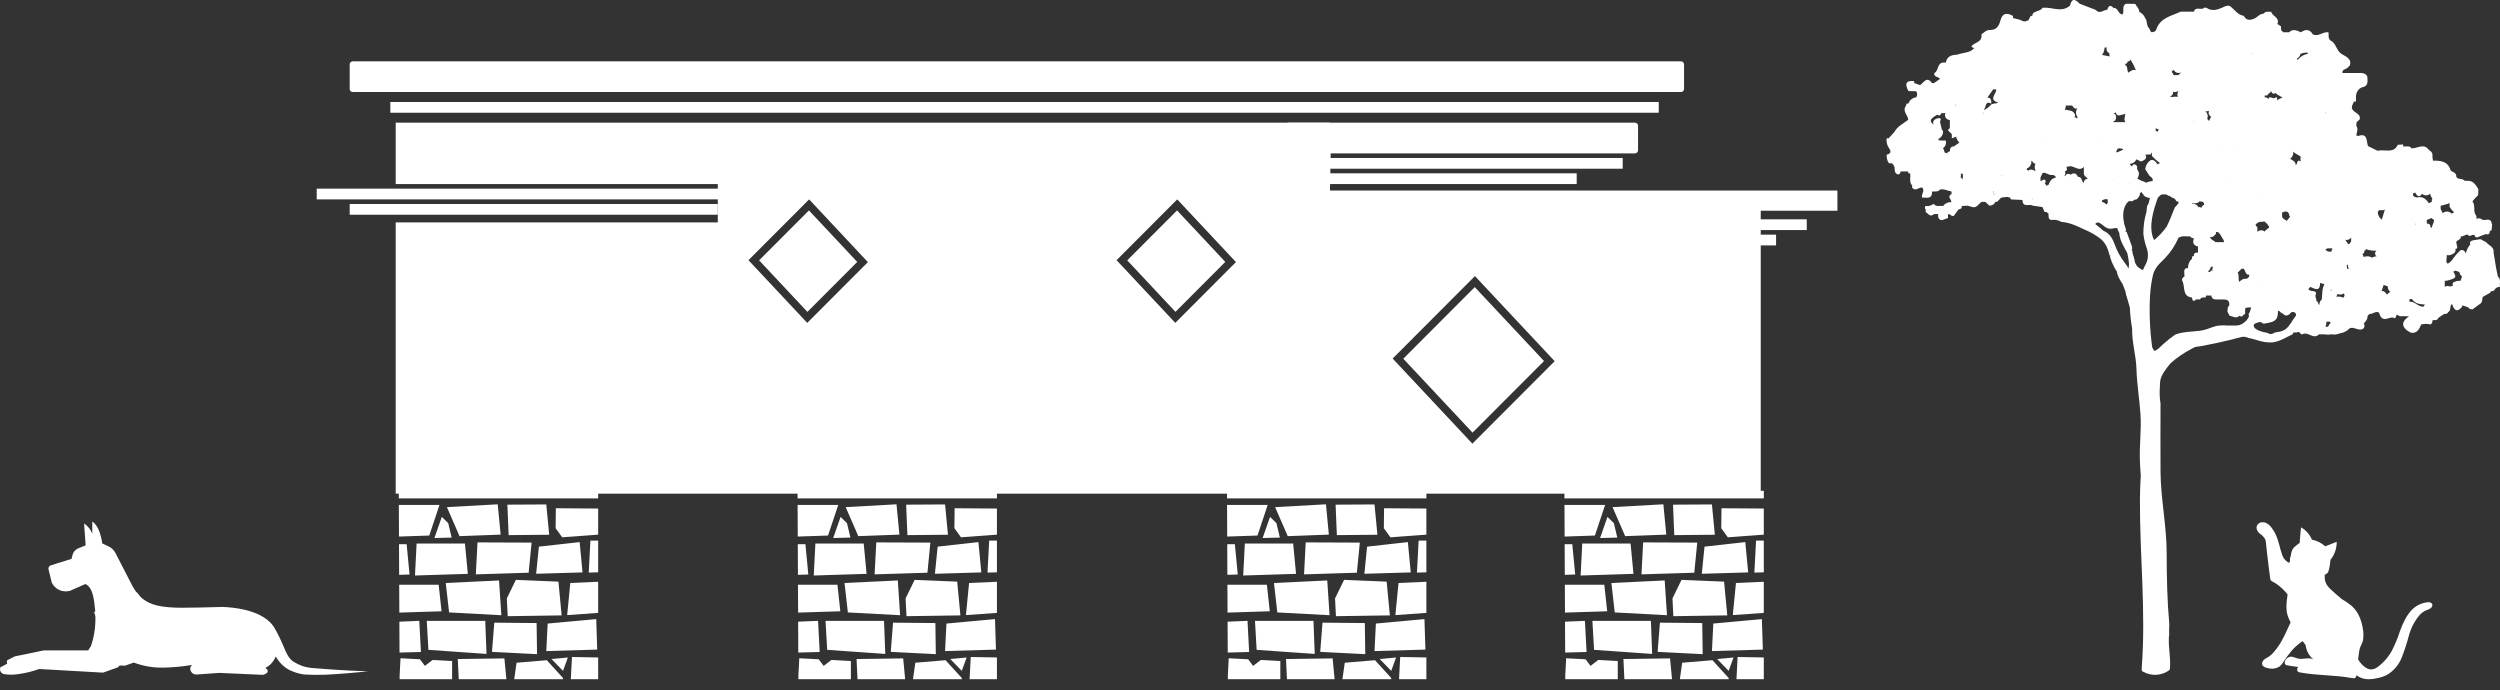 <svg width="163" height="45" viewBox="0 0 163 45" fill="none" xmlns="http://www.w3.org/2000/svg">
<rect x="0" y="0" width="163" height="45" fill="#333333" stroke="none"/>
<g clip-path="url(#clip0_40002211_387)">
<path d="M19.98 43.981H19.864C19.616 43.95 19.372 43.889 19.138 43.799C18.794 43.681 18.489 43.472 18.255 43.194C18.153 43.07 18.059 42.94 17.975 42.804L17.951 42.858C17.951 42.889 17.923 42.919 17.909 42.948C17.904 42.96 17.897 42.972 17.89 42.983C17.759 43.227 17.554 43.423 17.305 43.544C17.341 43.569 17.374 43.599 17.404 43.633C17.415 43.643 17.423 43.655 17.43 43.669C17.441 43.683 17.45 43.699 17.456 43.716C17.456 43.716 17.456 43.728 17.456 43.733V43.749C17.458 43.77 17.454 43.792 17.447 43.811C17.439 43.831 17.427 43.849 17.411 43.863C17.396 43.88 17.378 43.895 17.359 43.908L17.312 43.936L17.257 43.962C17.224 43.977 17.191 43.989 17.156 44L14.289 43.872L13.664 43.917L12.827 43.978C12.773 43.983 12.719 43.976 12.668 43.958C12.617 43.941 12.57 43.913 12.53 43.876C12.49 43.839 12.458 43.795 12.436 43.745C12.414 43.696 12.403 43.643 12.402 43.588C12.406 43.543 12.418 43.498 12.439 43.458C12.461 43.417 12.49 43.381 12.525 43.352C11.901 43.46 11.27 43.519 10.637 43.529C9.983 43.542 9.332 43.43 8.719 43.198L8.153 43.402L7.809 43.388L7.677 43.513L6.716 43.856L2.557 43.619C2.107 43.782 1.64 43.894 1.165 43.955C0.872 44 0.574 44 0.281 43.955C0.232 43.948 0.185 43.93 0.144 43.903C0.103 43.875 0.069 43.838 0.044 43.795C0.019 43.753 0.004 43.705 0.001 43.655C-0.003 43.606 0.005 43.556 0.023 43.51L0.469 43.274C0.442 43.202 0.442 43.122 0.469 43.049L0.965 42.797L2.854 42.406H5.749L5.936 42.111C6.109 41.604 6.204 41.074 6.219 40.539C6.219 40.421 6.219 40.303 6.219 40.175L6.134 39.894L6.212 39.87C6.136 39.12 6.077 38.303 5.563 38.08L5.534 38.092L4.572 38.518C4.341 38.587 4.093 38.57 3.873 38.471C3.653 38.373 3.475 38.198 3.373 37.979L3.274 37.57L3.206 37.291L3.163 37.118C3.151 37.065 3.159 37.009 3.186 36.962C3.213 36.914 3.258 36.879 3.31 36.863L3.659 36.752L4.244 36.57L4.664 36.437L4.728 36.182C4.741 36.133 4.759 36.085 4.782 36.04C4.855 35.907 4.972 35.804 5.112 35.747L5.584 35.558L5.483 34.132C5.726 34.292 5.912 34.525 6.016 34.797V34C6.381 34.248 6.565 34.78 6.672 35.435L7.054 35.612C7.257 35.701 7.423 35.857 7.526 36.054L8.014 37L8.632 38.199C8.711 38.347 8.801 38.489 8.901 38.624L8.918 38.612L9.172 38.924C9.283 39.029 9.405 39.122 9.536 39.201C10.069 39.52 10.779 39.614 11.822 39.626C12.546 39.626 13.433 39.6 14.532 39.572C16.394 39.657 17.467 40.217 17.899 40.943C18.129 41.346 18.332 41.764 18.508 42.194C18.647 42.541 18.824 42.953 19.154 43.154C19.336 43.266 19.529 43.359 19.73 43.43C19.975 43.506 20.229 43.551 20.485 43.565C21.009 43.614 22.136 43.683 22.662 43.714C23.108 43.737 23.554 43.754 24 43.775C23.082 43.863 22.167 43.945 21.244 43.99C21.02 44.005 20.313 44.005 19.98 43.981Z" fill="white"/>
<path d="M22.8 4.2C22.8 4.09 22.889 4 23 4H109.6C109.71 4 109.8 4.09 109.8 4.2V5.8C109.8 5.91 109.71 6 109.6 6H23C22.889 6 22.8 5.91 22.8 5.8V4.2Z" fill="white"/>
<path d="M106.6 8H84C83.889 8 83.8 8.09 83.8 8.2V9.8C83.8 9.91 83.889 10 84 10H106.6C106.71 10 106.8 9.91 106.8 9.8V8.2C106.8 8.09 106.71 8 106.6 8Z" fill="white"/>
<path fill-rule="evenodd" clip-rule="evenodd" d="M86.712 8H25.8V12H46.8V14.5H25.8V32.188H114.8V13.74H119.8V12.421H86.714L86.759 10.094L86.712 8ZM49.495 16.974L52.743 13.719L55.892 17.079L52.643 20.334L49.495 16.974ZM48.8 16.963L49.153 16.609L52.402 13.354L52.755 13L53.097 13.365L56.245 16.726L56.587 17.09L56.233 17.444L52.985 20.699L52.632 21.053L52.29 20.688L49.142 17.328L48.8 16.963ZM76.744 13.719L73.495 16.975L76.64 20.332L79.889 17.076L76.744 13.719ZM73.153 16.61L72.8 16.964L73.142 17.329L76.286 20.686L76.628 21.051L76.982 20.697L80.231 17.441L80.584 17.087L80.242 16.722L77.098 13.365L76.756 13L76.402 13.354L73.153 16.61ZM91.495 23.388L96.155 18.719L100.67 23.539L96.01 28.208L91.495 23.388ZM90.8 23.377L91.153 23.023L95.813 18.354L96.166 18L96.508 18.365L101.023 23.185L101.365 23.55L101.011 23.904L96.352 28.573L95.999 28.927L95.657 28.562L91.142 23.742L90.8 23.377Z" fill="white"/>
<path d="M104.15 14.65H117.45" stroke="white" stroke-width="0.7" stroke-linecap="square"/>
<path d="M86.15 10.65H105.45" stroke="white" stroke-width="0.7" stroke-linecap="square"/>
<path d="M21 12.65H47.3" stroke="white" stroke-width="0.7" stroke-linecap="square"/>
<path d="M25.8 7H107.8" stroke="white" stroke-width="0.7" stroke-linecap="square"/>
<path d="M104.15 15.65H115.45" stroke="white" stroke-width="0.7" stroke-linecap="square"/>
<path d="M86.15 11.65H102.45" stroke="white" stroke-width="0.7" stroke-linecap="square"/>
<path d="M23.15 13.65H46.45" stroke="white" stroke-width="0.7" stroke-linecap="square"/>
<path d="M26 32L26.003 32.497H39V32H26ZM32.452 32.881L29.139 33.065L29.961 34.956L32.641 34.857L32.452 32.881ZM35.618 32.889L33.081 32.904L33.163 34.89L35.807 34.865L35.618 32.889ZM26.004 32.923L26.014 34.984L27.988 34.917L28.653 32.923H26.004ZM36.241 33.138L36.227 34.44L36.656 35.033L39 34.859V33.157L36.241 33.138ZM28.806 33.702L28.325 35.078L29.448 35.05L29.224 34.111L28.806 33.702ZM38.495 35.249L38.385 37.333L39 37.316V35.249H38.495ZM37.793 35.345L35.135 35.641L34.957 37.41L37.981 37.321L37.793 35.345ZM31.133 35.364L31.024 37.448L34.468 37.341L34.66 35.378L31.133 35.364ZM27.163 35.439L27.057 37.523L30.502 37.415L30.314 35.439H27.163ZM26.016 35.48L26.025 37.479L26.702 37.457L26.513 35.48H26.016ZM33.635 37.807L33.045 39.016L33.103 40.175L36.618 40.123L36.41 37.923L33.635 37.807ZM32.537 37.846L29.063 38.011L29.281 39.93L32.687 40.112L32.537 37.846ZM39 37.931L37.184 38.011L36.979 40.104L39 39.96V37.931ZM26.028 38.125L26.037 39.941L28.789 39.855L28.601 38.125H26.028ZM38.874 40.366L35.708 40.656L35.618 42.45L38.937 42.353L38.874 40.366ZM27.337 40.479L26.039 40.534L26.049 42.546L27.444 42.51L27.337 40.479ZM27.825 40.479L27.933 42.37L31.72 42.635L31.638 40.479H27.825ZM32.228 40.598L32.078 42.502L35.015 42.651L34.987 40.623L32.228 40.598ZM37.293 42.836L37.184 44.92L39 44.903V42.867L37.293 42.836ZM37.025 42.869L35.96 42.969L36.708 43.741L37.025 42.869ZM26.114 42.919L26.055 44.039L26.06 45H29.478V43.098L28.206 43.029L27.703 43.416L27.379 42.985L26.114 42.919ZM32.887 42.927L29.847 42.969L29.942 44.97L33.075 44.903L32.887 42.927ZM35.651 43.046L33.679 43.209L33.436 44.923L36.867 44.939L36.697 44.194L35.651 43.046Z" fill="white"/>
<path d="M52 32L52.003 32.497H65V32H52ZM58.452 32.881L55.139 33.065L55.961 34.956L58.641 34.857L58.452 32.881ZM61.618 32.889L59.081 32.904L59.163 34.89L61.807 34.865L61.618 32.889ZM52.004 32.923L52.014 34.984L53.988 34.917L54.653 32.923H52.004ZM62.241 33.138L62.227 34.44L62.656 35.033L65 34.859V33.157L62.241 33.138ZM54.806 33.702L54.325 35.078L55.448 35.05L55.224 34.111L54.806 33.702ZM64.495 35.249L64.385 37.333L65 37.316V35.249H64.495ZM63.793 35.345L61.135 35.641L60.957 37.41L63.981 37.321L63.793 35.345ZM57.133 35.364L57.024 37.448L60.468 37.341L60.66 35.378L57.133 35.364ZM53.163 35.439L53.057 37.523L56.502 37.415L56.314 35.439H53.163ZM52.016 35.48L52.025 37.479L52.702 37.457L52.513 35.48H52.016ZM59.635 37.807L59.045 39.016L59.103 40.175L62.618 40.123L62.41 37.923L59.635 37.807ZM58.537 37.846L55.063 38.011L55.281 39.93L58.687 40.112L58.537 37.846ZM65 37.931L63.184 38.011L62.979 40.104L65 39.96V37.931ZM52.028 38.125L52.037 39.941L54.789 39.855L54.601 38.125H52.028ZM64.874 40.366L61.708 40.656L61.618 42.45L64.937 42.353L64.874 40.366ZM53.337 40.479L52.039 40.534L52.049 42.546L53.444 42.51L53.337 40.479ZM53.825 40.479L53.933 42.37L57.72 42.635L57.638 40.479H53.825ZM58.228 40.598L58.078 42.502L61.015 42.651L60.987 40.623L58.228 40.598ZM63.293 42.836L63.184 44.92L65 44.903V42.867L63.293 42.836ZM63.025 42.869L61.96 42.969L62.708 43.741L63.025 42.869ZM52.114 42.919L52.055 44.039L52.06 45H55.478V43.098L54.206 43.029L53.703 43.416L53.379 42.985L52.114 42.919ZM58.887 42.927L55.847 42.969L55.942 44.97L59.075 44.903L58.887 42.927ZM61.651 43.046L59.679 43.209L59.436 44.923L62.867 44.939L62.697 44.194L61.651 43.046Z" fill="white"/>
<path d="M80 32L80.003 32.497H93V32H80ZM86.452 32.881L83.139 33.065L83.961 34.956L86.641 34.857L86.452 32.881ZM89.618 32.889L87.081 32.904L87.163 34.89L89.807 34.865L89.618 32.889ZM80.004 32.923L80.014 34.984L81.988 34.917L82.653 32.923H80.004ZM90.241 33.138L90.227 34.44L90.656 35.033L93 34.859V33.157L90.241 33.138ZM82.806 33.702L82.325 35.078L83.448 35.05L83.224 34.111L82.806 33.702ZM92.495 35.249L92.385 37.333L93 37.316V35.249H92.495ZM91.793 35.345L89.135 35.641L88.957 37.41L91.981 37.321L91.793 35.345ZM85.133 35.364L85.024 37.448L88.468 37.341L88.66 35.378L85.133 35.364ZM81.163 35.439L81.057 37.523L84.502 37.415L84.314 35.439H81.163ZM80.016 35.48L80.025 37.479L80.702 37.457L80.513 35.48H80.016ZM87.635 37.807L87.045 39.016L87.103 40.175L90.618 40.123L90.41 37.923L87.635 37.807ZM86.537 37.846L83.063 38.011L83.281 39.93L86.687 40.112L86.537 37.846ZM93 37.931L91.184 38.011L90.979 40.104L93 39.96V37.931ZM80.028 38.125L80.037 39.941L82.789 39.855L82.601 38.125H80.028ZM92.874 40.366L89.708 40.656L89.618 42.45L92.937 42.353L92.874 40.366ZM81.337 40.479L80.039 40.534L80.049 42.546L81.444 42.51L81.337 40.479ZM81.825 40.479L81.933 42.37L85.72 42.635L85.638 40.479H81.825ZM86.228 40.598L86.078 42.502L89.015 42.651L88.987 40.623L86.228 40.598ZM91.293 42.836L91.184 44.92L93 44.903V42.867L91.293 42.836ZM91.025 42.869L89.96 42.969L90.708 43.741L91.025 42.869ZM80.114 42.919L80.055 44.039L80.06 45H83.478V43.098L82.206 43.029L81.703 43.416L81.379 42.985L80.114 42.919ZM86.887 42.927L83.847 42.969L83.942 44.97L87.075 44.903L86.887 42.927ZM89.651 43.046L87.679 43.209L87.436 44.923L90.867 44.939L90.697 44.194L89.651 43.046Z" fill="white"/>
<path d="M102 32L102.003 32.497H115V32H102ZM108.452 32.881L105.139 33.065L105.961 34.956L108.641 34.857L108.452 32.881ZM111.618 32.889L109.081 32.904L109.163 34.89L111.807 34.865L111.618 32.889ZM102.004 32.923L102.014 34.984L103.988 34.917L104.653 32.923H102.004ZM112.241 33.138L112.227 34.44L112.656 35.033L115 34.859V33.157L112.241 33.138ZM104.806 33.702L104.325 35.078L105.448 35.05L105.224 34.111L104.806 33.702ZM114.495 35.249L114.385 37.333L115 37.316V35.249H114.495ZM113.793 35.345L111.135 35.641L110.957 37.41L113.981 37.321L113.793 35.345ZM107.133 35.364L107.024 37.448L110.468 37.341L110.66 35.378L107.133 35.364ZM103.163 35.439L103.057 37.523L106.502 37.415L106.314 35.439H103.163ZM102.016 35.48L102.025 37.479L102.702 37.457L102.513 35.48H102.016ZM109.635 37.807L109.045 39.016L109.103 40.175L112.618 40.123L112.41 37.923L109.635 37.807ZM108.537 37.846L105.063 38.011L105.281 39.93L108.687 40.112L108.537 37.846ZM115 37.931L113.184 38.011L112.979 40.104L115 39.96V37.931ZM102.028 38.125L102.037 39.941L104.789 39.855L104.601 38.125H102.028ZM114.874 40.366L111.708 40.656L111.618 42.45L114.937 42.353L114.874 40.366ZM103.337 40.479L102.039 40.534L102.049 42.546L103.444 42.51L103.337 40.479ZM103.825 40.479L103.933 42.37L107.72 42.635L107.638 40.479H103.825ZM108.228 40.598L108.078 42.502L111.015 42.651L110.987 40.623L108.228 40.598ZM113.293 42.836L113.184 44.92L115 44.903V42.867L113.293 42.836ZM113.025 42.869L111.96 42.969L112.708 43.741L113.025 42.869ZM102.114 42.919L102.055 44.039L102.06 45H105.478V43.098L104.206 43.029L103.703 43.416L103.379 42.985L102.114 42.919ZM108.887 42.927L105.847 42.969L105.942 44.97L109.075 44.903L108.887 42.927ZM111.651 43.046L109.679 43.209L109.436 44.923L112.867 44.939L112.697 44.194L111.651 43.046Z" fill="white"/>
<path d="M147.368 34.812C147.497 34.899 147.606 35.014 147.685 35.15C147.721 35.239 147.742 35.335 147.746 35.432L147.778 35.76C147.794 35.907 147.81 36.053 147.828 36.2C147.885 36.709 147.947 37.216 148.019 37.722C148.022 37.76 148.032 37.798 148.05 37.832C148.079 37.868 148.117 37.897 148.16 37.915C148.266 37.971 148.369 38.034 148.468 38.102L148.559 38.17C148.625 38.22 148.689 38.27 148.741 38.324C148.793 38.377 148.807 38.383 148.839 38.413C148.872 38.444 148.949 38.521 149 38.578C149.052 38.636 149.062 38.647 149.092 38.682C149.122 38.716 149.13 38.733 149.15 38.758C149.135 38.876 149.12 38.995 149.105 39.115C149.07 39.356 149.066 39.599 149.093 39.841C149.095 39.876 149.099 39.91 149.106 39.944C149.116 40 149.131 40.055 149.148 40.109C149.199 40.271 149.266 40.429 149.348 40.578C149.149 40.999 148.97 41.433 148.736 41.836C148.694 41.908 148.651 41.98 148.604 42.051C148.498 42.212 148.382 42.366 148.257 42.511C148.165 42.626 148.056 42.726 147.935 42.809C147.83 42.866 147.729 42.929 147.631 42.997C147.576 43.041 147.533 43.099 147.509 43.165C147.488 43.211 147.481 43.262 147.49 43.312C147.529 43.467 147.709 43.531 147.863 43.562C147.988 43.597 148.119 43.607 148.248 43.591C148.377 43.575 148.501 43.532 148.614 43.467C148.723 43.376 148.816 43.266 148.887 43.142C149.046 42.896 149.221 42.66 149.41 42.436L149.431 42.41C149.553 42.27 149.686 42.141 149.829 42.024C149.926 41.944 150.028 41.871 150.132 41.801L150.203 41.895L150.329 42.06C150.348 42.241 150.402 42.416 150.488 42.576C150.575 42.735 150.692 42.876 150.833 42.989C150.522 42.832 150.138 43.024 149.8 42.933C149.68 42.885 149.558 42.846 149.433 42.816C149.33 42.807 149.227 42.836 149.142 42.896C149.057 42.956 148.995 43.044 148.968 43.144C148.959 43.171 148.957 43.199 148.96 43.227C148.963 43.255 148.972 43.281 148.986 43.306C149.028 43.352 149.086 43.38 149.148 43.383C149.375 43.425 149.603 43.456 149.834 43.483C149.81 43.52 149.793 43.562 149.782 43.605C149.774 43.631 149.772 43.659 149.774 43.686C149.777 43.714 149.786 43.74 149.799 43.764C149.842 43.81 149.9 43.838 149.963 43.842C151.06 44.05 152.195 44.003 153.293 44.2L153.398 44.213C153.44 44.226 153.485 44.227 153.528 44.215C153.553 44.202 153.575 44.183 153.593 44.161C153.611 44.139 153.624 44.113 153.631 44.085C153.631 44.085 153.646 44.046 153.652 44.027C153.695 44.058 153.737 44.088 153.782 44.116L153.826 44.14C154.185 44.338 154.626 44.301 155.029 44.211C155.244 44.167 155.453 44.093 155.648 43.992C156.079 43.731 156.413 43.335 156.597 42.864C156.777 42.397 156.932 41.921 157.061 41.438C157.191 40.953 157.425 40.502 157.745 40.116C157.863 39.982 158.007 39.873 158.169 39.798C158.276 39.765 158.379 39.719 158.475 39.66C158.512 39.631 158.543 39.595 158.565 39.555C158.58 39.523 158.588 39.489 158.59 39.454C158.592 39.425 158.585 39.397 158.572 39.372C158.539 39.33 158.495 39.298 158.446 39.279C158.396 39.261 158.342 39.256 158.29 39.266C158.058 39.288 157.832 39.358 157.628 39.473C157.424 39.588 157.245 39.744 157.104 39.932C156.996 40.068 156.9 40.215 156.819 40.369C156.682 40.629 156.564 40.9 156.467 41.178C156.323 41.625 156.141 42.059 155.925 42.476C155.861 42.585 155.791 42.691 155.715 42.794C155.55 43.019 155.357 43.222 155.141 43.398C155.08 43.45 155.015 43.496 154.946 43.537C154.838 43.608 154.713 43.646 154.584 43.646C154.517 43.645 154.45 43.631 154.388 43.605C154.271 43.556 154.165 43.486 154.074 43.397C153.945 43.279 153.835 43.141 153.75 42.988L153.783 42.723C153.796 42.598 153.815 42.474 153.842 42.351C153.848 42.305 153.865 42.26 153.881 42.215C153.936 42.063 154.021 41.923 154.065 41.766C154.074 41.719 154.08 41.671 154.082 41.623L154.087 41.587C154.091 41.538 154.093 41.489 154.091 41.439C154.094 41.43 154.095 41.42 154.095 41.411C154.093 41.331 154.089 41.251 154.085 41.171C153.974 40.245 153.632 39.766 153.299 39.478C153.106 39.327 152.903 39.188 152.692 39.063L152.659 39.039C152.443 38.865 152.236 38.676 152.031 38.487C151.892 38.373 151.772 38.236 151.678 38.081C151.616 37.96 151.579 37.828 151.572 37.692C151.575 37.666 151.578 37.64 151.571 37.613C151.565 37.586 151.567 37.517 151.569 37.468L151.583 37.47C151.644 37.447 151.699 37.411 151.746 37.366C151.8 37.297 151.835 37.216 151.85 37.13C151.9 36.924 151.932 36.714 151.945 36.502C151.971 36.472 151.995 36.44 152.017 36.407C152.241 36.093 152.358 35.714 152.353 35.327L151.675 35.592L151.603 35.62C151.359 35.396 151.057 35.245 150.732 35.185C150.721 35.149 150.705 35.112 150.689 35.076C150.542 34.784 150.312 34.543 150.029 34.382C149.99 34.693 149.967 35.008 149.946 35.321L149.936 35.399C149.876 35.44 149.818 35.484 149.762 35.528L149.724 35.558C149.685 35.588 149.647 35.62 149.611 35.654C149.563 35.697 149.52 35.748 149.485 35.803C149.411 35.945 149.368 36.102 149.359 36.262C149.311 36.346 149.295 36.444 149.312 36.539C149.303 36.574 149.292 36.609 149.279 36.643C149.276 36.667 149.259 36.687 149.251 36.709C149.206 36.679 149.159 36.648 149.117 36.617L149.102 36.605C149.04 36.559 148.983 36.506 148.934 36.447C148.869 36.356 148.82 36.255 148.788 36.148C148.71 35.934 148.656 35.697 148.592 35.469C148.54 35.267 148.472 35.069 148.39 34.877C148.322 34.73 148.241 34.59 148.147 34.46C148.062 34.331 147.952 34.221 147.824 34.136C147.701 34.058 147.554 34.031 147.411 34.06L147.384 34.069C147.31 34.091 147.246 34.136 147.199 34.197C147.152 34.259 147.126 34.334 147.123 34.411C147.131 34.492 147.158 34.57 147.2 34.64C147.242 34.709 147.3 34.768 147.368 34.812Z" fill="white"/>
<path d="M162.864 18.036L162.75 17.493L162.582 16.477C162.638 16.081 162.263 16.013 162.093 15.787L161.831 15.651C161.813 15.631 161.79 15.616 161.765 15.607C161.739 15.598 161.712 15.594 161.685 15.597C161.577 15.623 161.465 15.633 161.353 15.651C161.292 15.652 161.231 15.667 161.176 15.694L161.124 15.71C161.099 15.725 161.078 15.746 161.062 15.77C161.047 15.793 161.036 15.821 161.032 15.849C161.039 15.877 161.051 15.904 161.068 15.928C160.922 16.1 160.82 16.304 160.77 16.523C160.704 16.37 160.614 16.255 160.412 16.324C160.245 16.477 160.094 16.646 159.963 16.829C159.88 16.97 159.764 17.088 159.625 17.174L159.597 17.192L159.501 17.089L159.535 16.619L159.559 16.633C159.618 16.646 159.68 16.646 159.739 16.633C159.939 16.564 160.139 16.499 160.099 16.223C160.126 16.228 160.154 16.223 160.179 16.209C160.196 16.186 160.208 16.158 160.211 16.129C160.214 16.099 160.209 16.07 160.197 16.043L160.143 15.772C160.225 15.631 160.458 15.637 160.452 15.417C160.528 15.421 160.603 15.401 160.666 15.36C160.733 15.318 160.811 15.295 160.89 15.292C160.913 15.313 160.933 15.337 160.948 15.364C160.986 15.379 161.028 15.382 161.069 15.374C161.109 15.366 161.146 15.347 161.176 15.318C161.225 15.322 161.275 15.318 161.324 15.306H161.333C161.381 15.556 161.545 15.484 161.717 15.393L162.079 15.261C162.309 15.344 162.319 15.187 162.345 15.047C162.37 15.049 162.396 15.042 162.418 15.028C162.439 15.013 162.455 14.992 162.462 14.967L162.486 14.591L162.466 14.605C162.411 14.145 162.057 14.407 161.839 14.324C161.799 14.286 161.75 14.259 161.696 14.245C161.643 14.231 161.587 14.23 161.533 14.242C161.512 14.253 161.492 14.267 161.473 14.282C161.473 14.209 161.461 14.137 161.453 14.064C161.21 13.797 161.431 13.396 161.2 13.127L161.443 12.85C161.663 12.727 161.557 12.509 161.587 12.331C161.429 12.077 161.288 11.804 160.944 11.79H160.694C160.558 11.604 160.276 11.742 160.153 11.528C160.163 11.267 159.953 11.223 159.787 11.132C159.617 10.508 159.133 10.471 158.63 10.473C158.616 10.383 158.604 10.294 158.59 10.203C158.61 10.121 158.599 10.034 158.56 9.96C158.521 9.885 158.455 9.826 158.376 9.795C158.044 9.3 157.623 9.688 157.243 9.67L157.211 9.712C157.202 9.704 157.193 9.695 157.185 9.686L157.243 9.67C157.089 9.472 156.88 9.567 156.69 9.553C156.69 9.508 156.69 9.464 156.69 9.421L156.336 9.437C156.074 10.003 155.569 9.752 155.153 9.813L155.009 9.827L154.394 9.526C154.276 9.201 154.384 8.63 153.738 8.874C153.724 8.86 153.707 8.85 153.689 8.843C153.67 8.837 153.65 8.834 153.63 8.836C153.648 8.628 153.786 8.42 153.63 8.21L153.648 7.967L153.848 7.792C153.98 7.321 153.227 7.364 153.357 6.893C153.399 6.802 153.441 6.711 153.481 6.618H153.612C153.602 6.575 153.602 6.53 153.612 6.487C153.583 6.138 153.664 5.849 153.996 5.694C154.396 5.641 154.38 5.346 154.354 5.043C154.32 4.835 154.154 4.793 153.998 4.761H152.715V4.779L152.725 4.765C152.689 4.472 153.009 4.542 153.097 4.369C153.257 4.28 153.251 4.131 153.223 3.973C153.075 3.619 152.639 3.615 152.456 3.304C152.296 3.076 152.232 2.767 151.946 2.64C151.77 2.497 151.85 2.287 151.816 2.107C151.462 2.042 151.161 2.424 150.793 2.238C150.593 1.893 150.319 1.895 150.022 2.105C149.764 1.996 149.506 1.849 149.252 2.105H148.867L148.735 1.972L148.719 1.838C148.726 1.797 148.726 1.755 148.719 1.715L148.485 1.564C148.663 1.132 148.159 1.073 148.085 0.772C147.908 0.772 147.718 0.71 147.582 0.895C147.332 0.895 147.182 1.121 146.982 1.212C146.701 1.332 146.459 1.344 146.289 1.031C145.951 0.982 145.756 0.708 145.52 0.502C145.306 0.259 145.092 0.409 144.88 0.502C144.537 0.655 144.193 0.744 143.851 0.502H143.721C143.536 0.701 143.204 0.405 143.052 0.716C143.056 0.732 143.061 0.747 143.068 0.762H142.177C141.577 1.049 140.838 1.142 140.578 1.95C140.54 2.069 140.378 2.107 140.251 2.097C140.209 2.012 140.165 1.929 140.123 1.845C139.923 1.669 140.027 1.364 139.861 1.172C139.792 0.996 139.655 0.853 139.481 0.776C139.481 0.548 139.301 0.427 139.214 0.251H138.954C138.754 0.269 138.482 0.146 138.444 0.51C138.422 0.653 138.488 0.811 138.378 0.942C138.097 0.928 138.105 0.491 137.797 0.516C137.597 0.296 137.473 0.368 137.397 0.633C137.143 0.647 136.894 0.948 136.636 0.643L135.605 0.247C135.337 -0.021 135.089 -0.183 134.963 0.366C134.438 0.825 133.852 0.483 133.293 0.5C133.254 0.508 133.215 0.511 133.175 0.51C133.023 0.752 132.693 0.683 132.528 0.907C132.517 0.946 132.51 0.987 132.506 1.027C132.469 1.031 132.433 1.037 132.398 1.045C132.354 1.132 132.308 1.218 132.262 1.303C132.19 1.361 132.1 1.394 132.007 1.394C131.914 1.394 131.824 1.361 131.752 1.303L131.233 1.17C131.248 1.147 131.255 1.12 131.253 1.093C131.253 1.053 131.253 1.033 131.237 1.033C130.837 0.817 130.553 0.835 130.419 1.36C130.336 1.695 130.146 1.972 129.748 1.954C129.506 1.943 129.362 2.121 129.189 2.242C129.267 2.771 128.735 2.749 128.531 3.02C128.577 3.08 128.642 3.123 128.715 3.143C128.437 3.468 127.996 3.412 127.64 3.559C127.286 3.585 126.945 3.628 126.865 4.084L126.727 4.068V4.078C126.281 4.078 126.419 4.633 126.113 4.767C126.083 5.055 126.395 4.983 126.485 5.146L126.085 5.425C126.044 5.418 126.003 5.413 125.962 5.411C125.618 4.944 125.428 5.391 125.19 5.55L124.805 5.415V5.288C124.229 5.227 124.191 5.496 124.431 5.936L124.934 5.95C124.976 6.008 124.998 6.077 124.998 6.148C124.998 6.219 124.976 6.288 124.934 6.346C124.819 6.358 124.709 6.404 124.619 6.476C124.529 6.549 124.462 6.646 124.427 6.756H124.297C124.295 6.798 124.289 6.84 124.281 6.881C123.993 7.244 124.401 7.497 124.417 7.812C124.101 8.06 123.718 8.224 123.514 8.604C123.39 8.739 123.268 8.876 123.146 9.013H123.008C122.977 9.245 123.036 9.481 123.172 9.672C123.324 9.87 123.276 10.029 123.016 10.084C122.996 10.268 123.038 10.453 123.136 10.609C123.153 10.632 123.178 10.647 123.206 10.652C123.234 10.657 123.262 10.651 123.286 10.635C123.291 10.63 123.295 10.625 123.298 10.619C123.371 10.656 123.432 10.713 123.473 10.783C123.515 10.854 123.535 10.934 123.532 11.015C123.532 11.174 123.566 11.319 123.732 11.364C123.859 11.4 123.897 11.283 123.921 11.178H124.411C124.413 11.215 124.413 11.253 124.411 11.291L124.537 11.303C124.599 11.562 124.447 11.863 124.675 12.095C124.678 12.138 124.674 12.18 124.663 12.222C124.882 12.515 125.1 12.204 125.32 12.222C125.544 12.44 125.228 12.668 125.33 12.887C125.602 12.862 125.983 13.026 125.969 12.491C126.145 12.461 126.349 12.541 126.491 12.358C126.757 12.301 126.991 12.438 127.24 12.487C127.24 12.543 127.24 12.598 127.24 12.654C127.192 12.668 127.151 12.701 127.126 12.744C127.101 12.787 127.093 12.839 127.104 12.887C127.17 12.974 127.215 13.073 127.238 13.179H127.206C127.118 13.177 127.03 13.193 126.948 13.227C126.866 13.261 126.793 13.312 126.733 13.377C126.723 13.393 126.715 13.41 126.709 13.428H126.477H126.347C126.296 13.433 126.244 13.422 126.198 13.398C126.153 13.374 126.115 13.338 126.089 13.293L125.828 13.416C125.704 13.472 125.368 13.315 125.56 13.696C125.563 13.738 125.559 13.78 125.546 13.82C125.716 13.919 125.846 14.195 126.093 13.959H126.365C126.365 14.145 126.365 14.332 126.609 14.355L127.009 14.219V13.971H127.07H127.13C127.158 14.011 127.196 14.043 127.24 14.062C127.285 14.082 127.334 14.089 127.382 14.082L127.672 13.686C127.732 13.608 127.862 13.654 127.902 13.541C127.902 13.505 127.902 13.468 127.902 13.432L128.271 13.41C128.489 13.438 128.707 13.628 128.927 13.41L129.191 13.161H129.44L129.702 13.402C129.786 13.409 129.87 13.388 129.942 13.344C130.014 13.3 130.07 13.234 130.102 13.157L130.06 13.135V13.123L130.1 13.157H130.214L130.473 12.887L130.873 12.834L130.997 12.876H131.061C131.065 12.924 131.086 12.969 131.121 13.002L131.864 13.038C131.876 13.571 132.322 13.266 132.534 13.408L133.169 13.502C133.215 13.607 133.259 13.713 133.305 13.819H133.425L133.565 13.937C133.565 14.084 133.539 14.24 133.689 14.334H133.82H134.076L134.102 14.359C134.135 14.364 134.168 14.37 134.2 14.379L134.262 14.399L134.32 14.425C134.347 14.436 134.372 14.45 134.396 14.466C134.568 14.479 134.738 14.509 134.903 14.555C134.993 14.581 135.083 14.609 135.173 14.643C135.329 14.7 135.481 14.765 135.633 14.841L135.903 14.965C136.286 15.12 136.645 15.327 136.97 15.582L136.988 15.595C137.021 15.625 137.053 15.657 137.081 15.687C137.238 15.85 137.356 16.047 137.427 16.261C137.439 16.291 137.449 16.322 137.459 16.354C137.493 16.459 137.523 16.566 137.555 16.677C137.575 16.674 137.595 16.67 137.615 16.663C137.599 16.683 137.584 16.704 137.571 16.727C137.608 16.855 137.651 16.981 137.701 17.105C137.727 17.17 137.759 17.234 137.791 17.303C137.803 17.304 137.816 17.304 137.829 17.303L137.805 17.337C137.875 17.473 137.953 17.605 138.039 17.733C138.031 17.767 138.031 17.802 138.039 17.836C138.122 18.076 138.241 18.303 138.39 18.509C138.46 18.682 138.53 18.854 138.59 19.028C138.589 19.044 138.589 19.059 138.59 19.074C138.605 19.174 138.631 19.273 138.668 19.367L138.868 20.058C138.886 20.514 138.935 20.968 139.014 21.417C138.992 22.325 139.271 23.147 139.297 24.06C139.327 25.064 139.497 26.041 139.561 27.032C139.625 28.022 139.487 28.995 139.519 29.975C139.529 30.316 139.549 30.655 139.579 30.991C139.549 31.526 139.525 32.059 139.523 32.594C139.509 36.253 139.923 39.908 139.639 43.565C139.632 43.632 139.64 43.699 139.663 43.763C139.681 43.768 139.699 43.776 139.715 43.786C139.984 43.943 140.295 44.017 140.606 43.997C140.918 43.977 141.217 43.865 141.463 43.676C141.476 43.61 141.484 43.544 141.487 43.477C141.531 42.745 141.332 42.039 141.436 41.298C141.429 41.279 141.426 41.258 141.426 41.237C141.426 41.059 141.426 40.884 141.439 40.708C141.3 39.165 141.27 37.626 141.266 36.071C141.266 34.288 140.884 32.548 140.866 30.764C140.854 29.284 140.866 27.792 140.866 26.322C140.806 25.936 140.794 25.545 140.828 25.155C140.826 25.032 140.835 24.909 140.856 24.787C140.924 24.409 141.256 24.02 141.479 23.733C141.49 23.723 141.5 23.714 141.511 23.706L141.521 23.682C141.934 23.317 142.391 23.003 142.88 22.747C142.958 22.703 143.038 22.663 143.118 22.624C143.262 22.606 143.404 22.588 143.54 22.562C144.206 22.44 144.864 22.298 145.514 22.137C145.692 22.091 145.873 22.038 146.057 21.998L146.133 21.972H146.159L146.225 21.96H146.253H146.343C146.37 21.964 146.396 21.971 146.421 21.98C146.446 21.978 146.472 21.982 146.495 21.992L146.607 22.035L146.699 22.055C146.825 22.081 146.949 22.115 147.072 22.152L147.224 22.196C147.352 22.234 147.481 22.266 147.612 22.291L147.692 22.303L147.756 22.313C147.806 22.313 147.858 22.313 147.91 22.325H148.038H148.071H148.159H148.175C148.661 22.259 149.045 21.994 149.48 21.794C149.501 21.757 149.518 21.718 149.528 21.677H149.744L149.788 21.661C149.812 21.651 149.84 21.647 149.866 21.651C149.892 21.655 149.917 21.666 149.938 21.683H149.966C149.965 21.691 149.965 21.699 149.966 21.707C149.984 21.728 149.996 21.753 150.002 21.78C150.041 21.782 150.08 21.788 150.118 21.798C150.475 21.58 150.837 22.172 151.197 21.798H151.55L151.788 21.822L152.018 21.794C152.296 21.861 152.543 21.727 152.803 21.673L153.061 21.536C153.365 21.112 153.786 21.693 154.106 21.406C154.135 21.371 154.154 21.33 154.161 21.285C154.168 21.241 154.163 21.196 154.146 21.154C154.136 21.14 154.124 21.128 154.112 21.116C154.212 20.958 154.382 20.837 154.362 20.613L154.48 20.471C154.698 20.494 154.879 20.259 155.109 20.377C155.139 20.455 155.171 20.534 155.201 20.613C155.461 21.059 155.866 20.532 156.158 20.766C156.198 20.678 156.236 20.591 156.274 20.506C156.327 20.555 156.391 20.591 156.46 20.609C156.53 20.628 156.603 20.629 156.674 20.613L157.055 20.623V20.643H157.043C156.692 20.896 156.506 21.176 156.927 21.536L157.175 21.689C157.605 21.77 157.733 21.447 157.873 21.138H157.949L158.208 21.114L158.476 21.152C158.582 21.093 158.592 20.986 158.602 20.877C158.738 20.855 158.91 20.928 158.978 20.726L159.367 20.463C159.417 20.479 159.472 20.475 159.52 20.453C159.567 20.431 159.605 20.392 159.625 20.344C159.845 20.241 159.679 19.936 159.881 19.823C159.989 20.177 160.141 20.375 160.436 20.102C160.476 20.07 160.509 20.031 160.534 19.987C160.531 19.961 160.537 19.934 160.552 19.912L160.938 20.041C160.984 20.166 161.1 20.148 161.194 20.179L161.733 19.789C161.873 19.678 161.823 19.5 161.875 19.359L162.311 19.114C162.334 19.108 162.355 19.094 162.369 19.075C162.383 19.055 162.388 19.03 162.385 19.007L162.61 18.949C162.642 18.874 162.696 18.809 162.765 18.765C162.834 18.721 162.916 18.7 162.998 18.703C162.958 18.482 163.088 18.222 162.864 18.036ZM151.696 21.314C151.671 21.299 151.644 21.285 151.616 21.275C151.667 21.188 151.689 21.089 151.682 20.99C151.682 20.99 151.682 20.98 151.682 20.974H151.922C151.934 21.011 151.943 21.048 151.948 21.087C151.916 21.104 151.888 21.128 151.866 21.157C151.845 21.186 151.83 21.22 151.824 21.255C151.787 21.27 151.754 21.292 151.726 21.32L151.696 21.314ZM148.223 21.736C148.155 21.764 148.083 21.779 148.01 21.782C147.932 21.75 147.856 21.717 147.778 21.687C147.702 21.68 147.627 21.666 147.554 21.645L147.442 21.61C147.279 21.571 147.128 21.494 147.002 21.384V21.372C146.985 21.353 146.97 21.332 146.957 21.311C146.956 21.307 146.956 21.302 146.957 21.299C146.948 21.281 146.942 21.263 146.94 21.243C146.939 21.224 146.941 21.205 146.947 21.186C146.953 21.168 146.962 21.151 146.975 21.136C146.988 21.121 147.003 21.109 147.02 21.101L147.138 21.051C147.211 21.017 147.29 20.999 147.37 20.997C147.399 21 147.426 21.01 147.45 21.025C147.486 21.047 147.518 21.077 147.562 21.101L147.708 21.089C148.083 20.99 148.507 21.027 148.519 20.385C148.519 20.064 148.719 20.467 148.849 20.447C149.007 20.645 149.149 20.572 149.29 20.477C149.306 20.453 149.322 20.431 149.34 20.409C149.363 20.383 149.392 20.363 149.424 20.351C149.457 20.339 149.492 20.336 149.526 20.342L149.57 20.356H149.582L149.61 20.369L149.626 20.381C149.646 20.395 149.663 20.413 149.676 20.433C149.689 20.454 149.697 20.477 149.7 20.501C149.703 20.525 149.701 20.549 149.693 20.573C149.686 20.596 149.674 20.617 149.658 20.635C149.572 20.742 149.493 20.855 149.422 20.972C149.416 21.003 149.401 21.031 149.38 21.055L149.344 21.091C149.279 21.197 149.201 21.295 149.113 21.384C149.086 21.41 149.058 21.433 149.029 21.455C149.003 21.475 148.973 21.493 148.945 21.511L148.927 21.52C148.898 21.536 148.868 21.55 148.837 21.562L148.811 21.574C148.769 21.59 148.726 21.603 148.683 21.614C148.578 21.638 148.471 21.656 148.363 21.667C148.334 21.683 148.304 21.696 148.273 21.709L148.223 21.736ZM132.532 13.02L132.488 12.957L132.458 12.945C132.473 12.943 132.487 12.939 132.502 12.935C132.509 12.964 132.519 12.993 132.532 13.02ZM157.893 19.987C157.607 19.93 157.405 19.645 157.093 19.67C157.093 19.611 157.093 19.553 157.107 19.494H157.275C157.275 19.501 157.275 19.509 157.275 19.516C157.475 19.825 157.793 19.827 158.098 19.856C158.08 19.913 158.047 19.964 158.003 20.003L157.893 19.987ZM139.535 17.501C139.465 17.474 139.403 17.429 139.355 17.37L139.337 17.351C139.27 17.259 139.217 17.157 139.18 17.049C139.185 17.031 139.185 17.011 139.18 16.992C139.146 16.834 139.102 16.678 139.048 16.526C139.036 16.457 139.028 16.394 139.024 16.34L138.974 16.293C138.989 16.278 139.003 16.261 139.016 16.243V16.116C138.984 16.011 138.944 15.9 138.904 15.79C138.904 15.776 138.904 15.762 138.888 15.75L138.876 15.712C138.854 15.651 138.83 15.589 138.806 15.526C138.754 15.389 138.702 15.249 138.652 15.11C138.626 15.107 138.6 15.107 138.574 15.11V15.082C138.594 15.061 138.61 15.037 138.624 15.011C138.584 14.888 138.546 14.765 138.516 14.643L138.492 14.615L138.47 14.603L138.5 14.579C138.437 14.332 138.419 14.076 138.446 13.822C138.469 13.626 138.537 13.437 138.646 13.272V13.26H138.664C138.682 13.234 138.7 13.21 138.72 13.187C138.75 13.147 138.793 13.12 138.842 13.11C138.891 13.101 138.941 13.11 138.984 13.135C139.032 13.113 139.078 13.089 139.124 13.062L139.168 13.008L139.233 13.022L139.311 12.994C139.431 12.876 139.549 12.755 139.521 12.58H139.545C139.578 12.559 139.605 12.53 139.623 12.495C139.628 12.531 139.641 12.565 139.662 12.594C139.683 12.623 139.711 12.647 139.743 12.664H139.759C139.757 12.688 139.757 12.713 139.759 12.737C139.876 12.837 140.022 12.897 140.177 12.907C140.141 13.03 140.109 13.153 140.083 13.278C140.05 13.319 140.025 13.365 140.007 13.414L139.989 13.432L139.947 13.828C139.809 14.29 139.742 14.769 139.747 15.251C139.785 15.57 139.858 15.883 139.967 16.186C140.082 16.503 140.071 16.853 139.935 17.162C139.855 17.309 139.783 17.462 139.715 17.614L139.679 17.582C139.671 17.579 139.662 17.576 139.655 17.57L139.625 17.584C139.577 17.541 139.553 17.519 139.535 17.501ZM137.635 16.114L137.661 16.095C137.666 16.108 137.671 16.122 137.675 16.136L137.635 16.114ZM137.859 15.889C137.715 15.506 137.507 15.185 137.147 15.051C136.98 14.892 136.794 14.749 136.612 14.609C136.619 14.597 136.627 14.585 136.636 14.575L136.646 14.565C136.654 14.555 136.665 14.546 136.676 14.54C136.689 14.53 136.704 14.523 136.72 14.518C136.747 14.508 136.775 14.504 136.804 14.506C136.833 14.508 136.86 14.516 136.886 14.53C136.991 14.594 137.091 14.667 137.185 14.748C137.253 14.803 137.328 14.848 137.409 14.88L137.483 14.902C137.563 14.919 137.645 14.919 137.725 14.902L137.837 14.88C137.866 14.874 137.895 14.871 137.925 14.87H137.979H138.003H138.039C138.076 14.981 138.123 15.089 138.18 15.191C138.177 15.206 138.177 15.22 138.18 15.235C138.228 15.72 138.492 16.099 138.702 16.507C138.755 16.735 138.792 16.968 138.812 17.202C138.812 17.303 138.796 17.4 138.782 17.505C138.713 17.382 138.635 17.264 138.548 17.152C138.248 16.77 138.015 16.34 137.859 15.881V15.889ZM140.468 15.649L140.41 15.582C140.073 14.755 140.39 13.743 140.69 12.897C140.718 12.863 140.748 12.831 140.782 12.802L140.806 12.778C140.825 12.751 140.85 12.727 140.879 12.709C140.908 12.691 140.94 12.68 140.974 12.675H141.064C141.107 12.669 141.151 12.669 141.194 12.675C141.233 12.679 141.27 12.691 141.305 12.71C141.339 12.729 141.369 12.754 141.394 12.784H141.412L141.402 12.741L141.623 12.887C141.683 12.897 141.739 12.923 141.786 12.961C141.832 12.999 141.868 13.049 141.889 13.105L141.909 13.121L142.039 13.149C142.057 13.309 141.915 13.377 141.839 13.486L141.813 13.496C141.665 13.82 141.555 14.161 141.404 14.486L141.284 14.742V14.754C141.051 15.083 140.777 15.381 140.468 15.641V15.649ZM140.496 3.044H140.482C140.482 3.044 140.482 3.044 140.482 3.03L140.496 3.044ZM143.935 17.719C144.046 17.641 144.123 17.524 144.149 17.392H144.287C144.248 17.482 144.237 17.581 144.255 17.677C144.199 17.616 144.145 17.58 144.099 17.757C144.089 17.748 144.079 17.74 144.067 17.733C144.026 17.714 143.98 17.706 143.935 17.711V17.719ZM133.359 12.006L133.325 11.976C133.359 11.897 133.395 11.816 133.369 11.778C133.269 11.623 133.155 11.792 133.043 11.812V11.558L133.175 11.285L133.293 11.259L133.673 11.406C133.812 11.419 133.974 11.378 134.048 11.56L133.806 11.671C133.694 11.764 133.615 11.892 133.583 12.034C133.528 12.045 133.479 12.076 133.447 12.121C133.421 12.08 133.392 12.041 133.359 12.006ZM127.964 11.713C127.952 11.678 127.933 11.646 127.908 11.62C127.883 11.594 127.852 11.573 127.818 11.56C127.828 11.547 127.837 11.533 127.844 11.518C127.865 11.45 127.861 11.377 127.834 11.311C127.854 11.323 127.877 11.33 127.901 11.332C127.924 11.333 127.948 11.33 127.97 11.32C127.989 11.451 127.987 11.583 127.964 11.713ZM158.536 14.841C158.529 14.84 158.522 14.842 158.516 14.845C158.509 14.848 158.504 14.853 158.5 14.858L158.488 14.823L158.462 14.797C158.462 14.771 158.462 14.748 158.462 14.722C158.432 14.591 158.322 14.591 158.226 14.569V14.345L158.532 14.213L158.542 14.226C158.582 14.274 158.636 14.309 158.696 14.328C158.706 14.514 158.584 14.662 158.554 14.837L158.536 14.841ZM151.942 18.921C151.97 18.906 152 18.896 152.028 18.882C152.016 18.905 152.006 18.929 151.998 18.953L151.942 18.921ZM143.512 13.551C143.492 13.531 143.47 13.514 143.446 13.499C143.429 13.495 143.411 13.495 143.394 13.499C143.376 13.502 143.36 13.509 143.346 13.519C143.306 13.44 143.241 13.375 143.161 13.334C143.082 13.293 142.991 13.278 142.902 13.291L142.948 13.242C143.058 13.272 143.175 13.265 143.282 13.224C143.327 13.2 143.366 13.168 143.4 13.129C143.544 13.143 143.713 13.117 143.709 13.365H143.683L143.618 13.404C143.576 13.446 143.545 13.496 143.526 13.551H143.512ZM138.954 3.842C138.954 3.864 138.938 3.888 138.928 3.912C139.059 4.126 139.172 4.352 139.265 4.585C139.1 4.504 138.958 4.603 138.816 4.7L138.792 4.744C138.636 4.621 138.772 4.347 138.566 4.244C138.566 4.217 138.566 4.189 138.566 4.161H138.602C138.68 4.13 138.736 4.084 138.716 3.997C138.828 4.017 138.902 3.953 138.954 3.838V3.842ZM154.666 16.806C154.641 16.787 154.614 16.77 154.586 16.758C154.53 16.737 154.471 16.722 154.412 16.715C154.311 16.703 154.209 16.719 154.116 16.76C154.101 16.693 154.071 16.63 154.028 16.576C154.075 16.553 154.113 16.516 154.137 16.47C154.161 16.424 154.169 16.371 154.16 16.32C154.183 16.319 154.207 16.319 154.23 16.32C154.241 16.292 154.25 16.263 154.258 16.233C154.268 16.242 154.278 16.249 154.29 16.255C154.501 16.327 154.724 16.357 154.947 16.344C154.905 16.378 154.873 16.423 154.853 16.473C154.849 16.519 154.856 16.566 154.873 16.61C154.89 16.653 154.918 16.692 154.953 16.723C154.902 16.716 154.85 16.72 154.801 16.735C154.751 16.749 154.705 16.773 154.666 16.806ZM137.829 11.77L137.805 11.806V11.794V11.764V11.717C137.805 11.732 137.805 11.748 137.805 11.764L137.829 11.77ZM153.175 15.893C153.149 15.899 153.123 15.909 153.101 15.924V15.914L152.915 15.639C152.987 15.653 153.061 15.647 153.13 15.62C153.198 15.594 153.256 15.548 153.299 15.488C153.289 15.588 153.299 15.687 153.287 15.786C153.231 15.786 153.207 15.833 153.207 15.91L153.175 15.893ZM157.499 14.639L157.463 14.595H157.519L157.499 14.639ZM147.184 15.122C147.184 15.08 147.184 15.037 147.174 14.993C147.196 14.884 147.196 14.781 147.082 14.722C147.067 14.684 147.067 14.642 147.082 14.605L147.3 14.474H147.314L147.646 14.443L147.74 14.524C147.834 14.605 147.908 14.707 147.958 14.821L147.72 15.019C147.693 15.04 147.673 15.069 147.664 15.102C147.602 15.049 147.524 15.019 147.442 15.016C147.361 15.014 147.281 15.04 147.216 15.09C147.205 15.098 147.194 15.107 147.184 15.116V15.122ZM149.101 14.403C148.997 14.322 148.855 14.284 148.795 14.145C148.788 14.045 148.788 13.944 148.795 13.844C148.815 13.849 148.835 13.849 148.855 13.844C148.878 13.828 148.902 13.812 148.927 13.799C149.041 13.799 149.167 13.763 149.224 13.921L149.248 13.951C149.248 13.977 149.248 14.005 149.258 14.03C149.27 14.072 149.29 14.11 149.316 14.143C149.236 14.22 149.164 14.305 149.101 14.397V14.403ZM150.675 14.728H150.689H150.677C150.677 14.728 150.675 14.724 150.675 14.72V14.728ZM149.526 9.884C149.613 9.978 149.719 10.052 149.836 10.104C149.889 10.141 149.944 10.174 150.002 10.203C149.987 10.31 149.987 10.418 150.002 10.524L149.88 10.465C149.841 10.487 149.809 10.52 149.787 10.559C149.765 10.598 149.753 10.642 149.754 10.687L149.722 10.734H149.656C149.668 10.697 149.668 10.657 149.656 10.619C149.57 10.5 149.448 10.41 149.308 10.362C149.352 10.33 149.39 10.293 149.422 10.251C149.496 10.148 149.532 10.024 149.526 9.898V9.884ZM145.77 9.399L145.782 9.417H145.76L145.77 9.399ZM147.574 12.846L147.56 12.864V12.836L147.574 12.846ZM147.574 9.692L147.564 9.678H147.576C147.575 9.681 147.574 9.683 147.574 9.686V9.692ZM145.77 9.417C145.77 9.417 145.77 9.417 145.77 9.403H145.782L145.77 9.417ZM145.386 9.552V9.54H145.396L145.386 9.552ZM144.876 9.643L144.864 9.68H144.848C144.856 9.665 144.865 9.651 144.876 9.639V9.643ZM144.998 11.53L145.024 11.56H145.002V11.527L144.998 11.53ZM146.153 12.59V12.602V12.584V12.59ZM143.038 7.961C143.043 7.927 143.047 7.894 143.048 7.86C143.042 7.894 143.047 7.929 143.062 7.961H143.038ZM141.653 5.964L141.725 6.005C141.831 6.012 141.937 5.988 142.029 5.936L141.975 6.089C141.954 6.163 141.958 6.241 141.987 6.313V6.326C141.829 6.255 141.633 6.372 141.477 6.291C141.509 6.284 141.539 6.271 141.567 6.255C141.649 6.174 141.729 6.091 141.653 5.96V5.964ZM141.653 5.946V5.962H141.641L141.653 5.946ZM152.006 16.445C151.939 16.403 151.858 16.389 151.78 16.406C151.735 16.355 151.678 16.316 151.614 16.291C151.706 16.146 151.898 16.202 152.058 16.194C152.058 16.212 152.072 16.229 152.076 16.245C152.08 16.261 152.046 16.281 152.032 16.301C152.008 16.346 151.997 16.396 152.002 16.447L152.006 16.445ZM144.013 7.42C144.024 7.462 144.043 7.502 144.071 7.536C144.098 7.57 144.132 7.598 144.171 7.618C144.111 7.7 144.066 7.792 144.037 7.889L143.911 7.755C143.946 7.663 143.952 7.563 143.929 7.468C143.901 7.38 143.851 7.301 143.783 7.238C143.823 7.254 143.865 7.261 143.907 7.258C143.949 7.255 143.99 7.243 144.027 7.222C144.003 7.286 143.996 7.355 144.007 7.422L144.013 7.42ZM154.767 15.542V15.53H154.777V15.542C154.776 15.544 154.773 15.546 154.77 15.547C154.767 15.548 154.764 15.547 154.761 15.546L154.767 15.542ZM155.493 13.668C155.425 13.886 155.355 14.104 155.293 14.324C155.211 14.264 155.144 14.185 155.098 14.095C155.052 14.004 155.029 13.904 155.029 13.803C155.044 13.789 155.059 13.776 155.075 13.765C155.101 13.744 155.122 13.719 155.137 13.69H155.147C155.259 13.72 155.378 13.713 155.487 13.672L155.493 13.668ZM136.728 9.272C136.73 9.269 136.733 9.267 136.737 9.265C136.74 9.264 136.744 9.263 136.748 9.263C136.752 9.263 136.755 9.264 136.759 9.265C136.762 9.267 136.765 9.269 136.768 9.272C136.752 9.271 136.737 9.272 136.722 9.276L136.728 9.272ZM135.103 6.885C135.187 6.994 135.259 7.127 135.431 7.069L135.471 7.032C135.396 7.118 135.355 7.228 135.355 7.342C135.355 7.455 135.396 7.565 135.471 7.652C135.471 7.652 135.461 7.662 135.453 7.664C135.442 7.686 135.433 7.709 135.425 7.733C135.383 7.676 135.337 7.628 135.251 7.666C135.357 7.487 135.251 7.359 135.097 7.244C134.942 7.199 134.783 7.167 134.622 7.149C134.666 7.082 134.688 7.004 134.686 6.925C134.684 6.91 134.684 6.894 134.686 6.879H135.105L135.103 6.885ZM137.939 7.323C138.041 7.574 138.061 7.571 138.556 7.428H138.574C138.55 7.606 138.46 7.782 138.574 7.961H137.805C137.805 7.941 137.805 7.919 137.805 7.899C137.847 7.89 137.888 7.873 137.925 7.85C138.013 7.586 137.971 7.454 137.815 7.412C137.857 7.388 137.897 7.36 137.933 7.327L137.939 7.323ZM133.303 5.687H133.293V5.677L133.303 5.687ZM133.303 9.143L133.323 9.155L133.303 9.167V9.143ZM151.69 7.402C151.632 7.353 151.604 7.319 151.6 7.293C151.63 7.329 151.672 7.368 151.7 7.402H151.69ZM142.037 4.892L141.721 4.902C141.698 4.82 141.652 4.745 141.589 4.686C141.645 4.641 141.677 4.474 141.799 4.652C141.851 4.709 141.922 4.746 141.998 4.757C142.075 4.767 142.153 4.751 142.219 4.71L142.037 4.892ZM129.302 9.413C129.303 9.408 129.303 9.403 129.302 9.399H129.324L129.302 9.413ZM131.68 4.338L131.648 4.359C131.658 4.351 131.669 4.343 131.68 4.338ZM147.428 18.569V18.549L147.448 18.563L147.428 18.569ZM153.007 17.269H153.089C153.081 17.363 153.101 17.458 153.147 17.541C153.107 17.531 153.065 17.523 153.025 17.517C153.026 17.504 153.026 17.492 153.025 17.479C153.019 17.412 153.013 17.333 153.007 17.261V17.269ZM129.302 7.398C129.29 7.398 129.278 7.361 129.28 7.341C129.279 7.335 129.279 7.329 129.28 7.323C129.298 7.351 129.316 7.382 129.334 7.412L129.302 7.398ZM131.383 9.954V9.966H131.373L131.383 9.954ZM134.656 11.469C134.656 11.479 134.646 11.489 134.64 11.497L134.606 11.449C134.618 11.431 134.632 11.412 134.644 11.39C134.668 11.314 134.663 11.233 134.632 11.16C134.804 11.14 134.772 11.008 134.728 10.869H134.831C135.179 10.706 135.517 11.247 135.867 10.883L135.879 10.869L135.867 10.879C135.87 10.918 135.87 10.958 135.867 10.998C135.867 11.089 135.867 11.182 135.867 11.273C135.845 11.485 136.044 11.538 136.132 11.669C136.096 11.664 136.06 11.668 136.026 11.679C135.991 11.69 135.96 11.71 135.934 11.735C135.909 11.76 135.889 11.791 135.877 11.825C135.866 11.859 135.862 11.895 135.867 11.931C135.697 11.843 135.763 11.511 135.485 11.534C135.365 11.273 135.199 11.249 135.003 11.394L134.991 11.376C134.964 11.357 134.933 11.345 134.9 11.34C134.867 11.334 134.834 11.336 134.802 11.345C134.77 11.354 134.74 11.37 134.715 11.391C134.69 11.412 134.669 11.439 134.656 11.469ZM137.995 9.954C137.996 9.946 137.996 9.939 137.995 9.932C137.992 9.91 137.987 9.889 137.981 9.868C138.011 9.813 138.039 9.755 138.067 9.7L138.029 9.732C138.04 9.72 138.053 9.709 138.067 9.7C138.103 9.693 138.139 9.681 138.172 9.666L138.392 9.702C138.396 9.725 138.406 9.747 138.42 9.765C138.282 9.821 138.154 9.896 137.995 9.946V9.954ZM140.552 8.478C140.562 8.433 140.562 8.387 140.552 8.343C140.581 8.372 140.615 8.394 140.652 8.41C140.689 8.425 140.73 8.433 140.77 8.432C140.722 8.473 140.69 8.529 140.68 8.591L140.526 8.511C140.54 8.498 140.552 8.498 140.552 8.478ZM158.56 13.153L158.36 13.252C158.178 12.969 157.949 12.782 157.593 12.876C157.485 12.856 157.377 12.838 157.319 12.721C157.335 12.686 157.341 12.648 157.337 12.61V12.596L157.491 12.562C157.495 12.586 157.501 12.609 157.509 12.632C157.643 12.83 157.779 12.854 157.909 12.632C157.982 12.699 158.079 12.736 158.178 12.736C158.278 12.736 158.374 12.699 158.448 12.632C158.468 12.75 158.519 12.861 158.596 12.953C158.581 12.974 158.568 12.996 158.556 13.018C158.549 13.063 158.551 13.109 158.562 13.153H158.56ZM152.194 11.009V10.998L152.224 11.008L152.194 11.009ZM148.485 6.172C148.602 6.231 148.716 6.297 148.825 6.37C148.692 6.399 148.57 6.462 148.469 6.552C148.469 6.483 148.469 6.414 148.469 6.354H148.343C148.297 6.538 147.876 6.156 147.922 6.479C147.895 6.434 147.856 6.398 147.809 6.375C147.763 6.351 147.71 6.342 147.658 6.348C147.66 6.317 147.66 6.286 147.658 6.255C147.657 6.245 147.657 6.235 147.658 6.225H147.812L147.93 6.087C147.968 6.076 148.003 6.054 148.027 6.022C148.052 5.991 148.065 5.952 148.066 5.912C148.111 6.049 148.171 6.168 148.383 6.067C148.408 6.11 148.444 6.146 148.487 6.172H148.485ZM137.523 3.46C137.527 3.534 137.537 3.608 137.555 3.68L137.039 3.579C137.066 3.562 137.089 3.54 137.105 3.514C137.173 3.382 137.212 3.239 137.221 3.091C137.269 3.11 137.322 3.11 137.369 3.091C137.353 3.126 137.345 3.163 137.344 3.2C137.344 3.238 137.351 3.275 137.366 3.31C137.38 3.344 137.402 3.376 137.429 3.401C137.457 3.427 137.489 3.447 137.525 3.46H137.523ZM129.684 4.779C129.677 4.791 129.672 4.805 129.672 4.819V4.837C129.672 4.816 129.679 4.796 129.692 4.779H129.684ZM129.956 5.825H130.128L130.162 5.869C130.12 6.154 129.656 6.513 130.28 6.683C130.13 6.788 129.906 6.709 129.776 6.863C129.662 6.997 129.518 7.102 129.356 7.17C129.358 7.158 129.358 7.145 129.356 7.133C129.51 7.002 129.416 6.529 129.832 6.758C129.832 6.56 129.832 6.362 129.576 6.362L129.956 5.825ZM137.549 12.576V12.596H137.505C137.516 12.587 137.529 12.581 137.543 12.576H137.549ZM156.568 17.654C156.569 17.659 156.569 17.664 156.568 17.669V17.65V17.654ZM158.748 11.839C158.748 11.826 158.738 11.808 158.734 11.788C158.742 11.806 158.747 11.826 158.75 11.845L158.748 11.839ZM146.887 3.545C146.87 3.537 146.856 3.526 146.845 3.512C146.833 3.498 146.825 3.481 146.821 3.464C146.84 3.491 146.863 3.515 146.889 3.535C146.887 3.538 146.886 3.542 146.887 3.545ZM132.258 11.13C132.224 11.103 132.183 11.084 132.14 11.077L132.162 10.978C132.257 10.94 132.337 10.871 132.387 10.782C132.438 10.694 132.456 10.591 132.44 10.49C132.458 10.492 132.476 10.492 132.494 10.49C132.522 10.564 132.576 10.625 132.645 10.663C132.67 10.671 132.697 10.671 132.721 10.663C132.682 10.733 132.661 10.812 132.661 10.892C132.661 10.972 132.682 11.05 132.721 11.12C132.708 11.118 132.694 11.118 132.681 11.122C132.668 11.126 132.655 11.133 132.645 11.142C132.599 11.094 132.537 11.063 132.47 11.055C132.403 11.048 132.336 11.064 132.28 11.101L132.258 11.13ZM146.147 17.525L146.267 17.515C146.433 17.612 146.369 17.941 146.653 17.911C146.657 17.946 146.653 17.981 146.642 18.015C146.631 18.048 146.613 18.078 146.588 18.104C146.564 18.129 146.534 18.149 146.501 18.161C146.468 18.174 146.432 18.179 146.397 18.177C146.227 18.161 146.121 18.278 145.997 18.375C145.913 18.177 146.015 17.955 145.893 17.78L146.147 17.525ZM151.075 19.656L151.021 19.611V19.498C150.986 19.438 150.967 19.369 150.967 19.3C150.967 19.23 150.986 19.162 151.021 19.102C150.907 18.892 150.621 19.056 150.505 18.84L150.633 18.706C150.931 18.834 151.261 19.048 151.275 18.442L151.558 18.539C151.371 18.836 151.428 19.191 151.381 19.53C151.328 19.568 151.287 19.62 151.261 19.678C151.234 19.737 151.223 19.802 151.229 19.866C151.208 19.854 151.186 19.845 151.163 19.841C151.162 19.772 151.136 19.706 151.089 19.656H151.075ZM150.389 3.854C150.388 3.848 150.388 3.841 150.389 3.834H150.401C150.402 3.841 150.403 3.848 150.403 3.854H150.389ZM127.514 6.835V6.889C127.496 6.868 127.476 6.848 127.454 6.83C127.474 6.828 127.495 6.83 127.514 6.835ZM137.059 13.165C137.057 13.137 137.05 13.11 137.037 13.085C137.09 13.043 137.15 13.013 137.216 12.997C137.281 12.981 137.349 12.979 137.415 12.992C137.415 13.076 137.429 13.159 137.435 13.242C137.415 13.25 137.397 13.259 137.379 13.272C137.369 13.292 137.361 13.313 137.355 13.335C137.271 13.257 137.17 13.198 137.059 13.165ZM138.846 11.976C138.848 11.964 138.848 11.952 138.846 11.941H138.874L138.846 11.976ZM144.477 15.249C144.485 15.21 144.485 15.169 144.477 15.13H144.617C144.659 15.171 144.701 15.215 144.741 15.261L144.98 15.657C144.992 15.7 145.002 15.744 145.014 15.787H144.878H144.449C144.433 15.77 144.416 15.753 144.397 15.738C144.331 15.694 144.261 15.657 144.197 15.613C144.148 15.563 144.104 15.507 144.067 15.447C144.241 15.508 144.361 15.38 144.477 15.249ZM152.412 19.165C152.475 19.195 152.545 19.209 152.615 19.203C152.686 19.198 152.753 19.175 152.811 19.135C152.911 19.242 152.847 19.334 152.783 19.415L152.755 19.403C152.626 19.336 152.476 19.32 152.336 19.357C152.347 19.289 152.373 19.223 152.412 19.165ZM159.261 13.894L159.153 13.672L159.129 13.604V13.406H159.179C159.337 13.355 159.501 13.331 159.657 13.266V13.254L159.735 13.272C159.702 13.344 159.698 13.426 159.723 13.502C159.798 13.629 159.895 13.743 160.009 13.838C159.957 13.884 159.892 13.913 159.823 13.921C159.815 13.906 159.807 13.892 159.797 13.878C159.719 13.822 159.625 13.792 159.529 13.793C159.431 13.798 159.338 13.833 159.261 13.894ZM157.597 11.285V11.275C157.597 11.278 157.597 11.281 157.597 11.285ZM149.966 3.603C149.973 3.574 149.978 3.545 149.982 3.515C150.127 3.453 150.285 3.424 150.443 3.43C150.453 3.458 150.465 3.485 150.481 3.51C150.344 3.531 150.212 3.58 150.094 3.652C149.976 3.725 149.873 3.82 149.792 3.931C149.795 3.91 149.793 3.889 149.787 3.868C149.781 3.848 149.77 3.829 149.756 3.813C149.803 3.793 149.845 3.764 149.88 3.728C149.915 3.692 149.943 3.649 149.962 3.603H149.966ZM130.483 11.412L130.523 11.435L130.481 11.445L130.483 11.412ZM152.322 19.642C152.325 19.642 152.328 19.642 152.332 19.642H152.322ZM155.799 18.143H155.82L155.806 18.165C155.808 18.158 155.808 18.151 155.806 18.145L155.799 18.143ZM158.75 18.711V18.727L158.734 18.709L158.75 18.711ZM126.303 7.479C126.383 7.511 126.437 7.541 126.459 7.527C126.518 7.487 126.564 7.433 126.593 7.368L126.677 7.38C126.735 7.385 126.792 7.377 126.847 7.356C126.822 7.405 126.809 7.459 126.811 7.514C126.813 7.569 126.829 7.622 126.857 7.669C126.886 7.715 126.926 7.754 126.974 7.782C127.021 7.809 127.075 7.823 127.13 7.824V8.349L127.001 8.482L127.258 8.749C127.258 8.838 127.258 8.927 127.258 9.017L127.54 8.914C127.569 9.06 127.643 9.194 127.752 9.298L127.392 9.546C127.164 9.546 127.136 9.704 127.134 9.868C127.083 9.876 127.033 9.894 126.989 9.922C126.979 9.936 126.973 9.951 126.97 9.968C126.966 9.984 126.967 10.001 126.971 10.017C126.915 9.977 126.851 9.952 126.783 9.942C126.774 9.84 126.738 9.743 126.679 9.66C126.743 9.621 126.796 9.566 126.831 9.499C126.866 9.433 126.883 9.359 126.879 9.284C126.879 9.244 126.869 9.203 126.865 9.161H126.619L126.399 9.149C126.401 9.118 126.396 9.087 126.383 9.058C126.473 9.016 126.549 8.949 126.604 8.866C126.658 8.784 126.688 8.687 126.691 8.589C126.68 8.533 126.65 8.482 126.607 8.444C126.567 8.28 126.527 8.117 126.489 7.953C126.519 7.84 126.609 7.67 126.387 7.705C126.165 7.741 125.965 7.87 126.069 8.139C125.782 7.858 125.814 7.779 126.303 7.479ZM139.367 11.639H139.349C139.43 11.534 139.468 11.401 139.455 11.269C139.429 11.134 139.285 11.033 139.353 10.873C139.287 10.746 139.202 10.675 139.054 10.746C139.045 10.765 139.037 10.785 139.032 10.805L138.98 10.853C138.941 10.79 138.894 10.733 138.842 10.681C138.938 10.68 139.032 10.651 139.112 10.599C139.193 10.546 139.256 10.472 139.295 10.385L139.495 10.486C139.513 10.503 139.534 10.514 139.558 10.52C139.581 10.526 139.606 10.525 139.629 10.518C139.725 10.485 139.812 10.434 139.887 10.366C139.913 10.319 139.927 10.268 139.929 10.215C139.921 10.168 139.902 10.124 139.873 10.086L140.229 10.065C140.242 10.052 140.251 10.037 140.256 10.02C140.261 10.003 140.261 9.985 140.257 9.967L140.273 9.95C140.274 9.956 140.274 9.962 140.273 9.967L140.315 9.979C140.292 10.051 140.297 10.127 140.329 10.195C140.483 10.356 140.652 10.503 140.832 10.635L140.658 10.716C140.602 10.586 140.497 10.483 140.364 10.429C140.308 10.421 140.25 10.431 140.199 10.457C140.105 10.523 140.028 10.609 139.971 10.707C139.914 10.806 139.879 10.916 139.869 11.029L140.109 11.406C140.181 11.54 140.408 11.576 140.35 11.802L140.123 11.839L139.923 11.915L139.875 11.879C139.801 11.843 139.724 11.815 139.645 11.794C139.547 11.754 139.454 11.704 139.367 11.643V11.639ZM143.206 17.776V17.765C143.206 17.765 143.204 17.774 143.206 17.78V17.776ZM148.209 1.978L148.223 1.962C148.222 1.969 148.222 1.976 148.223 1.982L148.209 1.978ZM129.962 12.473C129.973 12.481 129.986 12.486 130 12.487C129.995 12.55 130.003 12.612 130.022 12.671L130.036 12.693C130.03 12.69 130.023 12.689 130.017 12.689C130.01 12.689 130.004 12.69 129.998 12.693C130.006 12.618 129.994 12.542 129.962 12.473ZM155.641 19.195C155.641 19.2 155.641 19.205 155.641 19.211L155.545 19.1C155.516 19.058 155.477 19.024 155.431 19.001C155.385 18.979 155.334 18.969 155.283 18.973C155.325 18.84 155.369 18.709 155.413 18.577L155.683 18.67V18.747C155.713 18.884 155.763 18.987 155.858 19.018C155.782 19.072 155.709 19.131 155.641 19.195ZM159.747 18.684C159.693 18.655 159.632 18.642 159.571 18.645C159.509 18.648 159.45 18.668 159.399 18.701V18.305C159.441 18.305 159.483 18.305 159.525 18.305C160.141 18.141 160.193 18.097 159.953 17.711C159.966 17.706 159.978 17.7 159.991 17.693L160.063 17.648C160.168 17.661 160.269 17.695 160.36 17.747C160.361 17.753 160.361 17.76 160.36 17.767C160.365 17.812 160.38 17.857 160.403 17.897C160.427 17.936 160.46 17.97 160.498 17.996L160.526 18.012L160.43 18.309C160.249 18.296 160.069 18.342 159.917 18.44C159.917 18.486 159.917 18.529 159.917 18.573V18.652C159.858 18.645 159.799 18.656 159.747 18.684ZM147.946 1.045H147.928L147.938 1.035L147.946 1.045ZM144.549 21.243C144.223 21.314 143.923 21.479 143.596 21.538C143.07 21.637 142.397 21.602 141.863 21.8C141.755 21.862 141.654 21.934 141.559 22.016C141.513 22.041 141.469 22.071 141.428 22.103C141.403 22.121 141.382 22.143 141.366 22.168L141.344 22.188C141.226 22.279 141.11 22.372 141 22.473C140.83 22.626 140.672 22.84 140.45 22.879C140.408 22.798 140.366 22.719 140.323 22.642C140.169 21.519 140.122 20.385 140.183 19.254C140.211 18.822 140.272 18.392 140.364 17.969C140.492 17.43 140.804 17.198 141.164 16.826C141.532 16.439 141.827 15.991 142.037 15.502L142.073 15.482C142.157 15.439 142.25 15.413 142.345 15.405H142.441L142.806 15.417C142.831 15.457 142.866 15.489 142.909 15.51C142.952 15.53 142.999 15.538 143.046 15.532C142.942 15.811 143.004 16.003 143.308 16.071V16.467C143.196 16.467 143.088 16.467 143.042 16.594C143.042 16.625 143.042 16.655 143.042 16.687C143.016 16.687 142.991 16.693 142.969 16.706C142.947 16.719 142.928 16.738 142.916 16.76C142.916 16.798 142.916 16.837 142.916 16.875C142.83 16.95 142.762 17.044 142.719 17.149C142.675 17.254 142.655 17.368 142.662 17.481H142.632H142.552L142.481 17.521C142.443 17.561 142.419 17.611 142.411 17.666L142.429 18.038C142.4 18.045 142.373 18.058 142.35 18.076C142.326 18.094 142.307 18.117 142.293 18.143C142.279 18.169 142.271 18.198 142.27 18.227C142.268 18.256 142.272 18.286 142.283 18.313C142.493 18.676 142.249 19.322 142.916 19.399C142.946 19.579 142.992 19.722 143.184 19.52H143.438C143.532 19.365 143.679 19.389 143.823 19.393C143.826 19.352 143.826 19.311 143.823 19.27H144.183C144.185 19.31 144.195 19.349 144.211 19.385C144.297 19.551 144.451 19.516 144.591 19.526H144.99C145.25 19.526 145.39 19.633 145.34 19.922H145.4C145.401 19.93 145.401 19.939 145.4 19.948C145.383 19.934 145.364 19.924 145.344 19.916C145.22 20.027 145.242 20.181 145.23 20.326L145.37 20.587C145.584 20.619 145.8 20.805 146.011 20.587L146.137 20.641L146.191 20.625C146.209 20.603 146.229 20.581 146.247 20.558C146.279 20.516 146.325 20.488 146.377 20.48C146.392 20.431 146.392 20.379 146.377 20.33C146.377 20.245 146.393 20.16 146.399 20.076L146.649 20.041H146.777L146.685 20.352C146.656 20.386 146.631 20.423 146.611 20.463C146.602 20.517 146.613 20.572 146.641 20.619C146.627 20.643 146.613 20.667 146.601 20.69C146.594 20.72 146.581 20.747 146.563 20.772L146.533 20.807L146.503 20.845V20.885H146.471L146.421 20.936C146.407 20.952 146.391 20.966 146.377 20.98L146.353 21L146.309 21.037L146.281 21.057L146.237 21.089L146.205 21.108L146.161 21.132L146.125 21.15L146.081 21.17L146.037 21.186L145.997 21.2L145.939 21.211H145.905C145.873 21.218 145.84 21.221 145.808 21.223H145.71C145.638 21.223 145.564 21.223 145.492 21.223H145.468H145.384H145.316H145.232H145.152L145.046 21.211C144.88 21.211 144.714 21.222 144.549 21.243Z" fill="white"/>
</g>
<defs>
<clipPath id="clip0_40002211_387">
<rect width="163" height="44.284" fill="white"/>
</clipPath>
</defs>
</svg>

